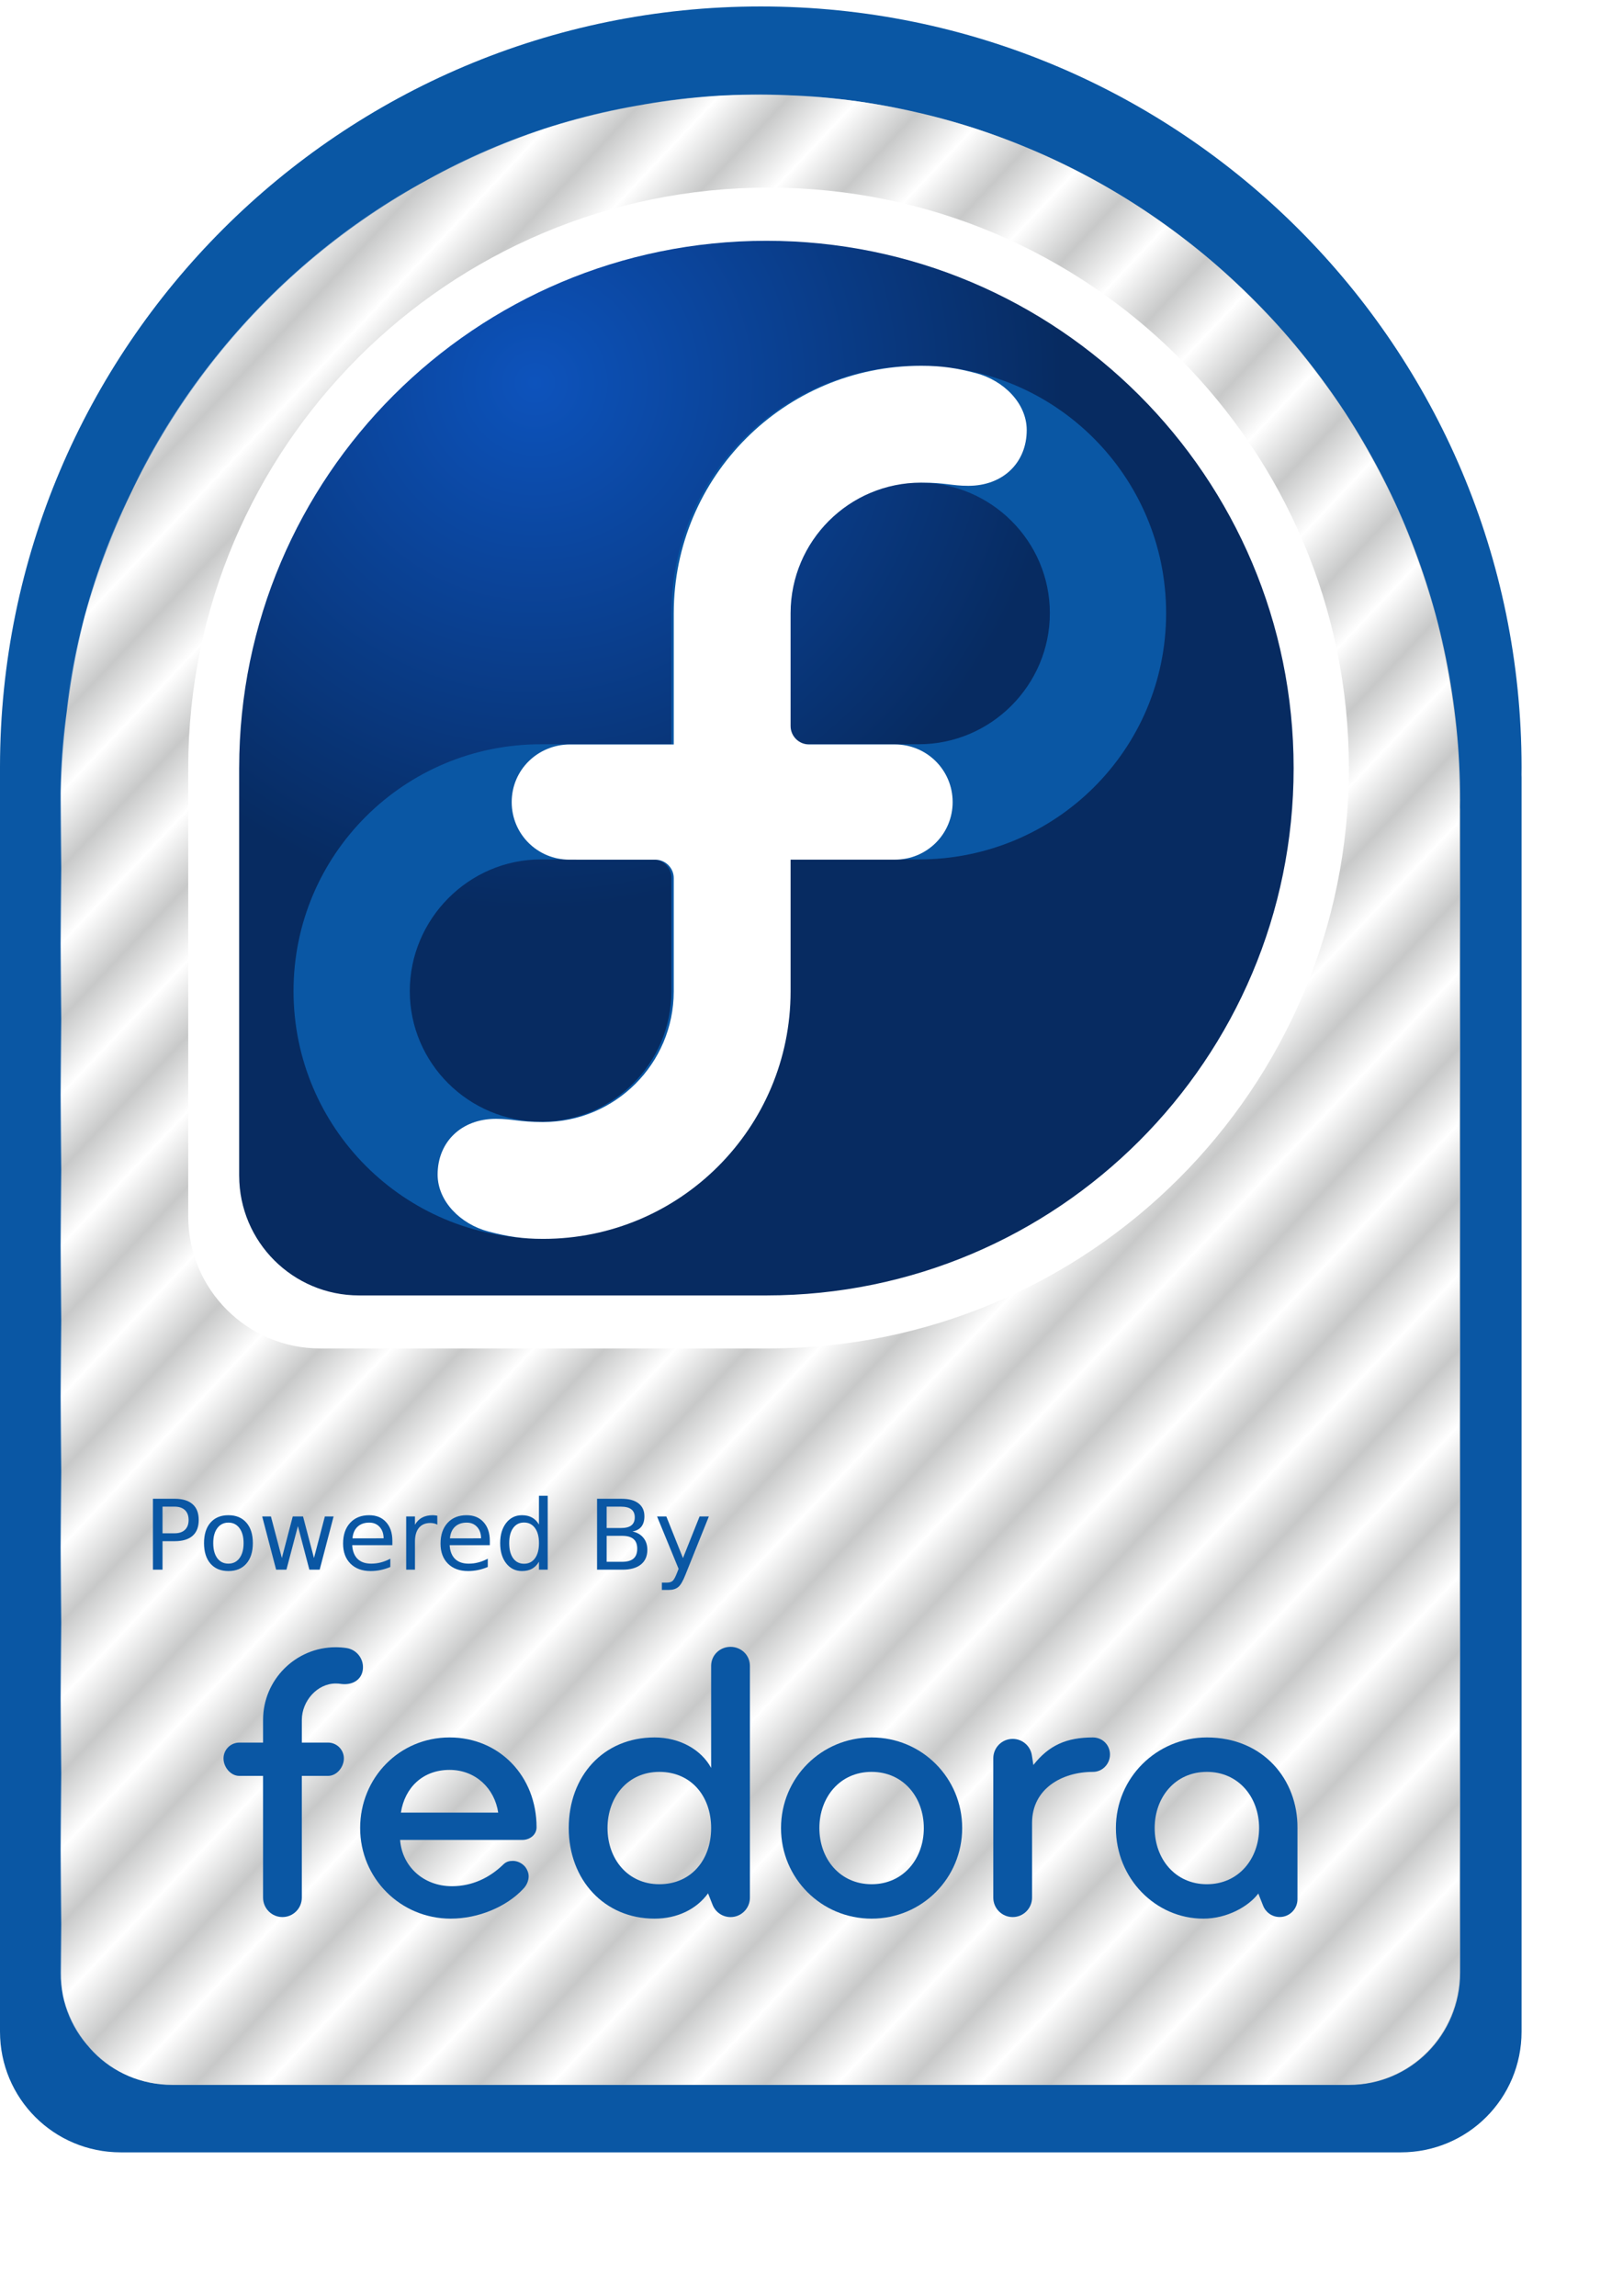 <?xml version="1.0" encoding="UTF-8" standalone="no"?>
<!-- Created with Inkscape (http://www.inkscape.org/) -->

<svg
   xmlns:svg="http://www.w3.org/2000/svg"
   xmlns="http://www.w3.org/2000/svg"
   xmlns:xlink="http://www.w3.org/1999/xlink"
   xmlns:inkscape="http://www.inkscape.org/namespaces/inkscape"
   version="1.1"
   width="210mm"
   height="297mm"
   id="svg5132">
  <defs
     id="defs5134">
    <pattern
       patternUnits="userSpaceOnUse"
       width="2"
       height="1"
       patternTransform="matrix(18.421,17.398,-56.482,59.805,59.397,42.426)"
       id="Strips1_1white"
       inkscape:stockid="Stripes 1:1 white">
      <rect
         style="fill:white;stroke:none"
         x="0"
         y="-0.5"
         width="1"
         height="2"
         id="rect4612" />
    </pattern>
    <linearGradient
       id="linearGradient6534">
      <stop
         id="stop6536"
         style="stop-color:#072b61;stop-opacity:1"
         offset="0" />
      <stop
         id="stop6538"
         style="stop-color:#ffffff;stop-opacity:1"
         offset="1" />
    </linearGradient>
    <linearGradient
       id="linearGradient6526">
      <stop
         id="stop6528"
         style="stop-color:#ffffff;stop-opacity:1"
         offset="0" />
      <stop
         id="stop6530"
         style="stop-color:#2c4aec;stop-opacity:1"
         offset="1" />
    </linearGradient>
    <linearGradient
       id="linearGradient9537-1">
      <stop
         id="stop9539-5"
         style="stop-color:#0d53bc;stop-opacity:1"
         offset="0" />
      <stop
         id="stop9541-5"
         style="stop-color:#072b61;stop-opacity:1"
         offset="1" />
    </linearGradient>
    <linearGradient
       id="linearGradient9537-1-7">
      <stop
         id="stop9539-5-2"
         style="stop-color:#0d53bc;stop-opacity:1"
         offset="0" />
      <stop
         id="stop9541-5-5"
         style="stop-color:#072b61;stop-opacity:1"
         offset="1" />
    </linearGradient>
    <radialGradient
       cx="379.899"
       cy="524.361"
       r="29.156"
       fx="379.899"
       fy="524.361"
       id="radialGradient5988"
       xlink:href="#linearGradient9537-1"
       gradientUnits="userSpaceOnUse"
       gradientTransform="matrix(2.433,0,0,2.433,-1075.758,-1244.048)" />
    <linearGradient
       id="linearGradient9537-1-8">
      <stop
         id="stop9539-5-8"
         style="stop-color:#0d53bc;stop-opacity:1"
         offset="0" />
      <stop
         id="stop9541-5-4"
         style="stop-color:#072b61;stop-opacity:1"
         offset="1" />
    </linearGradient>
  </defs>
  <g
     id="layer6"
     style="display:none">
    <rect
       width="744.094"
       height="1052.362"
       x="0"
       y="0"
       id="rect5404"
       style="fill:#ff00ff;fill-opacity:1;fill-rule:nonzero;stroke:none" />
  </g>
  <g
     id="layer1">
    <path
       d="M 372.031,3.156 C 166.648,3.156 0.149,169.584 0,374.938 l 0,5.094 0,282.812 0,330.469 c 0,32.721 26.341,59.062 59.062,59.062 l 625.969,0 c 32.721,0 59.062,-26.341 59.062,-59.062 l 0,-613.281 c 0,-0.386 -0.024,-0.772 -0.031,-1.156 0.012,-1.227 0.031,-2.458 0.031,-3.688 0,-205.478 -166.584,-372.031 -372.062,-372.031 z"
       id="path10610-9"
       style="fill:#0a57a4;fill-opacity:1;stroke:none" />
    <path
       d="m 371.986,46.302 c -188.822,0 -341.896,154.354 -342.033,344.809 l 0,4.724 0,262.295 0,306.494 c 0,30.347 24.217,54.778 54.3,54.778 l 575.494,0 c 30.083,0 54.3,-24.431 54.3,-54.778 l 0,-568.789 c 0,-0.358 -0.022,-0.716 -0.029,-1.072 0.011,-1.138 0.029,-2.28 0.029,-3.42 0,-190.571 -153.152,-345.041 -342.061,-345.041 z"
       id="path10610-9-9"
       style="fill:#c8c9c9;fill-opacity:1;stroke:none" />
    <path
       d="m 371.681,46.21 c -188.822,0 -341.896,154.354 -342.033,344.809 l 0,4.724 0,262.295 0,306.494 c 0,30.347 24.217,54.778 54.3,54.778 l 575.494,0 c 30.082,0 54.3,-24.431 54.3,-54.778 l 0,-568.789 c 0,-0.358 -0.022,-0.716 -0.028,-1.072 0.011,-1.138 0.028,-2.28 0.028,-3.42 0,-190.571 -153.152,-345.041 -342.061,-345.041 z"
       id="path10610-9-9-0"
       style="fill:url(#Strips1_1white);fill-opacity:1;stroke:none" />
    <g
       transform="matrix(4,0,0,4,857.107,41.342)"
       id="g5390-3"
       style="fill:#ffffff;fill-opacity:1">
      <path
         d="m -49.364,83.549 c 0,-39.185 -31.765,-70.952 -70.951,-70.952 -39.167,0 -70.92,31.74 -70.949,70.902 l -0.002,-0.002 0,54.905 0.002,0.002 c 0.022,8.892 7.232,16.09 16.13,16.09 0.025,0 0.05,-0.002 0.076,-0.002 l 0.005,0.002 54.765,0 0,0 c 39.174,-0.017 70.924,-31.771 70.924,-70.945 z"
         id="path10610-1"
         style="fill:#ffffff;fill-opacity:1" />
      <g
         transform="matrix(1.136,0,0,1.136,-887.674,12.597)"
         id="g10612-4"
         style="fill:#ffffff;fill-opacity:1">
        <path
           d="m 693.543,14.799 c -16.183,0 -29.301,13.118 -29.301,29.301 0,0.006 0,0.013 0,0.021 l 0,15.509 -15.46,0 c -0.003,0 -0.003,0 -0.005,0 -16.184,0 -29.301,13.054 -29.301,29.235 0,16.183 13.117,29.302 29.301,29.302 16.182,0 29.301,-13.12 29.301,-29.302 0,-0.005 0,-0.013 0,-0.019 l 0,-15.575 15.459,0 c 0.003,0 0.005,0 0.006,0 16.182,0 29.301,-12.988 29.301,-29.171 0,-16.183 -13.119,-29.301 -29.301,-29.301 z m -29.3,74.092 c -0.014,8.529 -6.934,15.441 -15.465,15.441 -8.541,0 -15.529,-6.925 -15.529,-15.466 0,-8.542 6.988,-15.596 15.529,-15.596 0.008,0 0.015,0.002 0.021,0.002 l 13.251,0 c 0.004,0 0.007,-0.002 0.01,-0.002 1.206,0 2.185,0.976 2.185,2.182 0,0.001 -10e-4,0.003 -10e-4,0.005 l 0,13.434 -10e-4,0 z m 29.299,-29.262 c -0.005,0 -0.01,0 -0.015,0 l -13.26,0 c -0.002,0 -0.006,0 -0.006,0 -1.208,0 -2.184,-0.978 -2.184,-2.184 l 0,-0.002 0,-13.369 c 0.015,-8.532 6.933,-15.441 15.464,-15.441 8.542,0 15.531,6.924 15.531,15.467 0.002,8.541 -6.988,15.529 -15.53,15.529 z"
           id="path10614-9"
           style="fill:#ffffff;fill-opacity:1" />
      </g>
      <path
         d="m -132.782,80.363 0,-17.626 c 0,-0.01 0,-0.017 0,-0.024 0,-18.391 14.908,-33.3 33.3,-33.3 2.791,0 4.773,0.313 7.357,0.99 3.765,0.986 6.842,4.072 6.843,7.664 0.001,4.341 -3.15,7.497 -7.86,7.497 -2.245,0 -3.055,-0.43 -6.342,-0.43 -9.695,0 -17.557,7.852 -17.574,17.548 l 0,15.193 0,0.002 c 0,1.371 1.109,2.482 2.482,2.482 0,0 0.005,0 0.007,0 l 11.541,0 c 4.302,0 7.773,3.441 7.777,7.753 0,4.315 -3.476,7.75 -7.777,7.75 l -14.03,0 0,17.7 c 0,0.007 0,0.017 0,0.024 0,18.389 -14.909,33.299 -33.3,33.299 -2.79,0 -4.773,-0.315 -7.356,-0.99 -3.765,-0.985 -6.843,-4.073 -6.844,-7.664 0,-4.341 3.15,-7.498 7.861,-7.498 2.242,0 3.055,0.431 6.339,0.431 9.695,0 17.56,-7.853 17.577,-17.548 0,0 0,-15.272 0,-15.272 0,-1.368 -1.113,-2.477 -2.483,-2.477 -0.002,0 -0.002,0 -0.007,0 l -11.54,-0.002 c -4.302,0 -7.778,-3.432 -7.778,-7.745 -0.002,-4.34 3.512,-7.758 7.86,-7.758 l 13.947,0 0,0 z"
         id="path10616-2"
         style="fill:#ffffff;fill-opacity:1" />
    </g>
    <g
       transform="matrix(3.634,0,0,3.634,812.017,71.958)"
       id="g5390">
      <path
         d="m -49.364,83.549 c 0,-39.185 -31.765,-70.952 -70.951,-70.952 -39.167,0 -70.92,31.74 -70.949,70.902 l -0.002,-0.002 0,54.905 0.002,0.002 c 0.022,8.892 7.232,16.09 16.13,16.09 0.025,0 0.05,-0.002 0.076,-0.002 l 0.005,0.002 54.765,0 0,0 c 39.174,-0.017 70.924,-31.771 70.924,-70.945 z"
         id="path10610"
         style="fill:url(#radialGradient5988);fill-opacity:1" />
      <g
         transform="matrix(1.136,0,0,1.136,-887.674,12.597)"
         id="g10612">
        <path
           d="m 693.543,14.799 c -16.183,0 -29.301,13.118 -29.301,29.301 0,0.006 0,0.013 0,0.021 l 0,15.509 -15.46,0 c -0.003,0 -0.003,0 -0.005,0 -16.184,0 -29.301,13.054 -29.301,29.235 0,16.183 13.117,29.302 29.301,29.302 16.182,0 29.301,-13.12 29.301,-29.302 0,-0.005 0,-0.013 0,-0.019 l 0,-15.575 15.459,0 c 0.003,0 0.005,0 0.006,0 16.182,0 29.301,-12.988 29.301,-29.171 0,-16.183 -13.119,-29.301 -29.301,-29.301 z m -29.3,74.092 c -0.014,8.529 -6.934,15.441 -15.465,15.441 -8.541,0 -15.529,-6.925 -15.529,-15.466 0,-8.542 6.988,-15.596 15.529,-15.596 0.008,0 0.015,0.002 0.021,0.002 l 13.251,0 c 0.004,0 0.007,-0.002 0.01,-0.002 1.206,0 2.185,0.976 2.185,2.182 0,0.001 -10e-4,0.003 -10e-4,0.005 l 0,13.434 -10e-4,0 z m 29.299,-29.262 c -0.005,0 -0.01,0 -0.015,0 l -13.26,0 c -0.002,0 -0.006,0 -0.006,0 -1.208,0 -2.184,-0.978 -2.184,-2.184 l 0,-0.002 0,-13.369 c 0.015,-8.532 6.933,-15.441 15.464,-15.441 8.542,0 15.531,6.924 15.531,15.467 0.002,8.541 -6.988,15.529 -15.53,15.529 z"
           id="path10614"
           style="fill:#0a57a4" />
      </g>
      <path
         d="m -132.782,80.363 0,-17.626 c 0,-0.01 0,-0.017 0,-0.024 0,-18.391 14.908,-33.3 33.3,-33.3 2.791,0 4.773,0.313 7.357,0.99 3.765,0.986 6.842,4.072 6.843,7.664 0.001,4.341 -3.15,7.497 -7.86,7.497 -2.245,0 -3.055,-0.43 -6.342,-0.43 -9.695,0 -17.557,7.852 -17.574,17.548 l 0,15.193 0,0.002 c 0,1.371 1.109,2.482 2.482,2.482 0,0 0.005,0 0.007,0 l 11.541,0 c 4.302,0 7.773,3.441 7.777,7.753 0,4.315 -3.476,7.75 -7.777,7.75 l -14.03,0 0,17.7 c 0,0.007 0,0.017 0,0.024 0,18.389 -14.909,33.299 -33.3,33.299 -2.79,0 -4.773,-0.315 -7.356,-0.99 -3.765,-0.985 -6.843,-4.073 -6.844,-7.664 0,-4.341 3.15,-7.498 7.861,-7.498 2.242,0 3.055,0.431 6.339,0.431 9.695,0 17.56,-7.853 17.577,-17.548 0,0 0,-15.272 0,-15.272 0,-1.368 -1.113,-2.477 -2.483,-2.477 -0.002,0 -0.002,0 -0.007,0 l -11.54,-0.002 c -4.302,0 -7.778,-3.432 -7.778,-7.745 -0.002,-4.34 3.512,-7.758 7.86,-7.758 l 13.947,0 0,0 z"
         id="path10616"
         style="fill:#ffffff" />
    </g>
    <g
       transform="matrix(0.748,0,0,0.748,852.351,513.736)"
       id="g5382"
       style="fill:#0a57a4;fill-opacity:1">
      <path
         d="m -798.014,515.881 c 0,0 0,0 -79.912,0 1.293,17.323 15.258,30.256 33.877,30.256 13.189,0 24.569,-5.431 33.62,-14.222 1.812,-1.817 3.88,-2.333 6.206,-2.333 3.104,0 6.209,1.555 8.276,4.141 1.294,1.81 2.071,3.88 2.071,5.946 0,2.846 -1.294,5.947 -3.623,8.277 -10.862,11.635 -29.223,19.395 -47.328,19.395 -32.843,0 -59.22,-26.377 -59.22,-59.223 0,-32.842 25.602,-59.22 58.445,-59.22 32.586,0 56.895,25.343 56.895,58.702 0.002,4.916 -4.394,8.28 -9.307,8.28 z m -47.587,-45.776 c -17.327,0 -29.222,11.378 -31.808,27.924 39.049,0 63.617,0 63.617,0 -2.327,-15.77 -14.741,-27.924 -31.81,-27.924 z"
         id="path10596"
         style="fill:#0a57a4;fill-opacity:1" />
      <path
         d="m -569.669,567.343 c -32.843,0 -59.219,-26.377 -59.219,-59.223 0,-32.842 26.376,-59.22 59.219,-59.22 32.846,0 59.223,26.379 59.223,59.22 10e-4,32.845 -26.375,59.223 -59.223,59.223 z m 0,-95.946 c -20.687,0 -34.137,16.554 -34.137,36.723 0,20.169 13.45,36.722 34.137,36.722 20.689,0 34.141,-16.553 34.141,-36.722 0,-20.169 -13.451,-36.723 -34.141,-36.723 z"
         id="path10598"
         style="fill:#0a57a4;fill-opacity:1" />
      <path
         d="m -424.938,448.899 c -17.352,0 -28.829,5.132 -38.962,18.014 l -0.935,-5.991 0,0 c -0.786,-6.255 -6.122,-11.085 -12.582,-11.085 -7.009,0 -12.692,5.676 -12.692,12.688 0,0.009 0,0.019 0,0.028 l 0,0 0,0.011 0,0 0,91.072 c 0,6.982 5.688,12.673 12.672,12.673 6.982,0 12.673,-5.691 12.673,-12.673 l 0,-48.876 c 0,-22.24 19.395,-33.362 39.826,-33.362 6.207,0 11.118,-5.172 11.118,-11.379 0,-6.207 -4.911,-11.119 -11.118,-11.119 z"
         id="path10600"
         style="fill:#0a57a4;fill-opacity:1" />
      <path
         d="m -291.237,508.119 c 0.26,-31.808 -22.501,-59.22 -59.224,-59.22 -32.844,0 -59.482,26.379 -59.482,59.22 0,32.845 25.861,59.223 57.155,59.223 15.617,0 29.673,-8.039 35.944,-16.438 l 3.088,7.837 0,0 c 1.657,4.403 5.904,7.537 10.885,7.537 6.42,0 11.625,-5.2 11.633,-11.616 l 0,0 0,-30.376 0,0 0,-16.167 z m -59.224,36.723 c -20.691,0 -34.137,-16.553 -34.137,-36.722 0,-20.169 13.447,-36.723 34.137,-36.723 20.688,0 34.137,16.554 34.137,36.723 0,20.169 -13.449,36.722 -34.137,36.722 z"
         id="path10602"
         style="fill:#0a57a4;fill-opacity:1" />
      <path
         d="m -649.228,402.087 c 0,-6.98 -5.688,-12.413 -12.669,-12.413 -6.982,0 -12.675,5.432 -12.675,12.413 l 0,66.724 c -6.463,-11.895 -20.428,-19.912 -36.981,-19.912 -33.619,0 -56.118,25.343 -56.118,59.22 0,33.88 23.275,59.223 56.118,59.223 14.65,0 27.353,-6.046 34.96,-16.556 l 2.814,7.136 c 1.743,4.9 6.417,8.405 11.908,8.405 6.951,0 12.644,-5.658 12.644,-12.638 0,-0.019 0,-0.035 0,-0.055 l 0,0 0,-151.548 -10e-4,0 z m -59.223,142.755 c -20.687,0 -33.877,-16.553 -33.877,-36.722 0,-20.169 13.189,-36.723 33.877,-36.723 20.691,0 33.878,15.775 33.878,36.723 0,20.943 -13.188,36.722 -33.878,36.722 z"
         id="path10604"
         style="fill:#0a57a4;fill-opacity:1" />
      <path
         d="m -913.019,390.44 c -2.312,-0.342 -4.667,-0.515 -7.007,-0.515 -26.189,0 -47.496,21.309 -47.496,47.499 l 0,14.837 -15.518,0 c -5.689,0 -10.346,4.656 -10.346,10.343 0,5.693 4.657,11.429 10.346,11.429 l 15.517,0 0,79.604 c 0,6.982 5.69,12.673 12.67,12.673 6.985,0 12.674,-5.691 12.674,-12.673 l 0,-79.604 17.157,0 c 5.688,0 10.343,-5.737 10.343,-11.429 0,-5.687 -4.654,-10.343 -10.343,-10.343 l -17.149,0 0,-14.837 c 0,-12.211 9.934,-23.791 22.145,-23.791 1.1,0 2.208,0.082 3.295,0.242 6.927,1.025 13.369,-2.112 14.397,-9.039 1.023,-6.925 -3.758,-13.368 -10.684,-14.396 z"
         id="path10606"
         style="fill:#0a57a4;fill-opacity:1" />
    </g>
    <path
       d="m 79.481,736.663 0,13.029 5.899,0 c 2.183,2e-5 3.871,-0.565 5.063,-1.695 1.192,-1.13 1.788,-2.74 1.788,-4.831 -1.8e-5,-2.075 -0.596,-3.677 -1.788,-4.807 -1.192,-1.13 -2.88,-1.695 -5.063,-1.695 l -5.899,0 m -4.691,-3.855 10.59,0 c 3.886,4e-5 6.82,0.883 8.802,2.648 1.997,1.75 2.996,4.32 2.996,7.71 -4e-5,3.422 -0.999,6.007 -2.996,7.757 -1.982,1.75 -4.916,2.624 -8.802,2.624 l -5.899,0 0,13.934 -4.691,0 0,-34.673 m 36.926,11.658 c -2.291,2e-5 -4.103,0.898 -5.434,2.694 -1.331,1.78 -1.997,4.227 -1.997,7.339 0,3.112 0.658,5.566 1.974,7.362 1.331,1.78 3.151,2.671 5.458,2.671 2.276,0 4.08,-0.898 5.411,-2.694 1.331,-1.796 1.997,-4.242 1.997,-7.339 -2e-5,-3.081 -0.666,-5.519 -1.997,-7.315 -1.331,-1.811 -3.135,-2.717 -5.411,-2.717 m 0,-3.623 c 3.716,3e-5 6.634,1.208 8.755,3.623 2.121,2.415 3.182,5.76 3.182,10.033 -4e-5,4.258 -1.061,7.602 -3.182,10.033 -2.121,2.415 -5.04,3.623 -8.755,3.623 -3.731,-2e-5 -6.657,-1.208 -8.779,-3.623 -2.106,-2.431 -3.158,-5.775 -3.158,-10.033 0,-4.273 1.053,-7.617 3.158,-10.033 2.121,-2.415 5.047,-3.623 8.779,-3.623 m 16.512,0.627 4.273,0 5.341,20.298 5.318,-20.298 5.04,0 5.341,20.298 5.318,-20.298 4.273,0 -6.805,26.011 -5.04,0 -5.597,-21.319 -5.62,21.319 -5.04,0 -6.805,-26.011 m 63.656,11.937 0,2.09 -19.647,0 c 0.186,2.942 1.068,5.187 2.647,6.735 1.595,1.533 3.809,2.299 6.642,2.299 1.641,0 3.228,-0.201 4.761,-0.604 1.548,-0.403 3.081,-1.006 4.598,-1.811 l 0,4.041 c -1.533,0.65 -3.104,1.146 -4.714,1.486 -1.61,0.341 -3.244,0.511 -4.9,0.511 -4.149,-2e-5 -7.439,-1.208 -9.87,-3.623 -2.415,-2.415 -3.623,-5.682 -3.623,-9.8 0,-4.258 1.146,-7.633 3.437,-10.126 2.307,-2.508 5.411,-3.762 9.313,-3.762 3.499,3e-5 6.263,1.13 8.291,3.391 2.044,2.245 3.066,5.303 3.066,9.173 m -4.273,-1.254 c -0.031,-2.338 -0.689,-4.203 -1.974,-5.597 -1.27,-1.393 -2.957,-2.09 -5.063,-2.09 -2.384,2e-5 -4.296,0.673 -5.736,2.02 -1.424,1.347 -2.245,3.244 -2.462,5.69 l 15.235,-0.023 m 26.266,-6.688 c -0.48,-0.279 -1.006,-0.48 -1.579,-0.604 -0.557,-0.139 -1.177,-0.209 -1.858,-0.209 -2.415,2e-5 -4.273,0.79 -5.574,2.369 -1.285,1.564 -1.928,3.816 -1.928,6.758 l 0,13.702 -4.296,0 0,-26.011 4.296,0 0,4.041 c 0.898,-1.579 2.067,-2.748 3.507,-3.507 1.44,-0.774 3.189,-1.161 5.249,-1.161 0.294,3e-5 0.619,0.023 0.975,0.07 0.356,0.031 0.751,0.085 1.184,0.162 l 0.023,4.389 m 25.662,7.943 0,2.09 -19.647,0 c 0.186,2.942 1.068,5.187 2.647,6.735 1.595,1.533 3.809,2.299 6.642,2.299 1.641,0 3.228,-0.201 4.761,-0.604 1.548,-0.403 3.081,-1.006 4.598,-1.811 l 0,4.041 c -1.533,0.65 -3.104,1.146 -4.714,1.486 -1.61,0.341 -3.244,0.511 -4.9,0.511 -4.149,-2e-5 -7.439,-1.208 -9.87,-3.623 -2.415,-2.415 -3.623,-5.682 -3.623,-9.8 -2e-5,-4.258 1.146,-7.633 3.437,-10.126 2.307,-2.508 5.411,-3.762 9.313,-3.762 3.499,3e-5 6.263,1.13 8.291,3.391 2.044,2.245 3.065,5.303 3.066,9.173 m -4.273,-1.254 c -0.031,-2.338 -0.689,-4.203 -1.974,-5.597 -1.27,-1.393 -2.957,-2.09 -5.063,-2.09 -2.384,2e-5 -4.296,0.673 -5.736,2.02 -1.424,1.347 -2.245,3.244 -2.462,5.69 l 15.235,-0.023 m 28.31,-6.735 0,-14.074 4.273,0 0,36.136 -4.273,0 0,-3.902 c -0.898,1.548 -2.036,2.702 -3.414,3.46 -1.362,0.743 -3.004,1.115 -4.923,1.115 -3.143,-10e-6 -5.705,-1.254 -7.687,-3.762 -1.966,-2.508 -2.949,-5.806 -2.949,-9.893 0,-4.087 0.983,-7.385 2.949,-9.893 1.982,-2.508 4.544,-3.762 7.687,-3.762 1.92,3e-5 3.561,0.379 4.923,1.138 1.378,0.743 2.516,1.889 3.414,3.437 m -14.561,9.08 c 0,3.143 0.643,5.612 1.928,7.408 1.301,1.78 3.081,2.671 5.341,2.671 2.26,0 4.041,-0.89 5.341,-2.671 1.301,-1.796 1.951,-4.265 1.951,-7.408 -2e-5,-3.143 -0.65,-5.605 -1.951,-7.385 -1.301,-1.796 -3.081,-2.694 -5.341,-2.694 -2.26,2e-5 -4.041,0.898 -5.341,2.694 -1.285,1.78 -1.928,4.242 -1.928,7.385 m 47.655,-3.576 0,12.703 7.524,0 c 2.524,0 4.389,-0.519 5.597,-1.556 1.223,-1.053 1.835,-2.655 1.835,-4.807 -10e-6,-2.168 -0.612,-3.762 -1.835,-4.784 -1.208,-1.037 -3.073,-1.556 -5.597,-1.556 l -7.524,0 m 0,-14.259 0,10.451 6.944,0 c 2.291,2e-5 3.994,-0.426 5.109,-1.277 1.13,-0.867 1.695,-2.183 1.695,-3.948 -2e-5,-1.749 -0.565,-3.058 -1.695,-3.925 -1.115,-0.867 -2.818,-1.3 -5.109,-1.301 l -6.944,0 m -4.691,-3.855 11.983,0 c 3.576,3e-5 6.332,0.743 8.268,2.229 1.935,1.486 2.903,3.6 2.903,6.34 -3e-5,2.121 -0.495,3.809 -1.486,5.063 -0.991,1.254 -2.446,2.036 -4.366,2.346 2.307,0.495 4.095,1.533 5.365,3.112 1.285,1.564 1.928,3.522 1.928,5.876 -2e-5,3.096 -1.053,5.489 -3.158,7.176 -2.106,1.688 -5.101,2.531 -8.988,2.531 l -12.448,0 0,-34.673 m 43.242,37.088 c -1.208,3.096 -2.384,5.117 -3.53,6.061 -1.146,0.944 -2.678,1.417 -4.598,1.417 l -3.414,0 0,-3.576 2.508,0 c 1.177,0 2.09,-0.279 2.74,-0.836 0.65,-0.557 1.37,-1.873 2.16,-3.948 l 0.766,-1.951 -10.52,-25.593 4.529,0 8.128,20.344 8.128,-20.344 4.529,0 -11.426,28.426"
       id="text4436"
       style="font-size:26.284px;font-style:normal;font-weight:normal;fill:#0a57a4;fill-opacity:1;stroke:none;font-family:Bitstream Vera Sans" />
  </g>
</svg>
